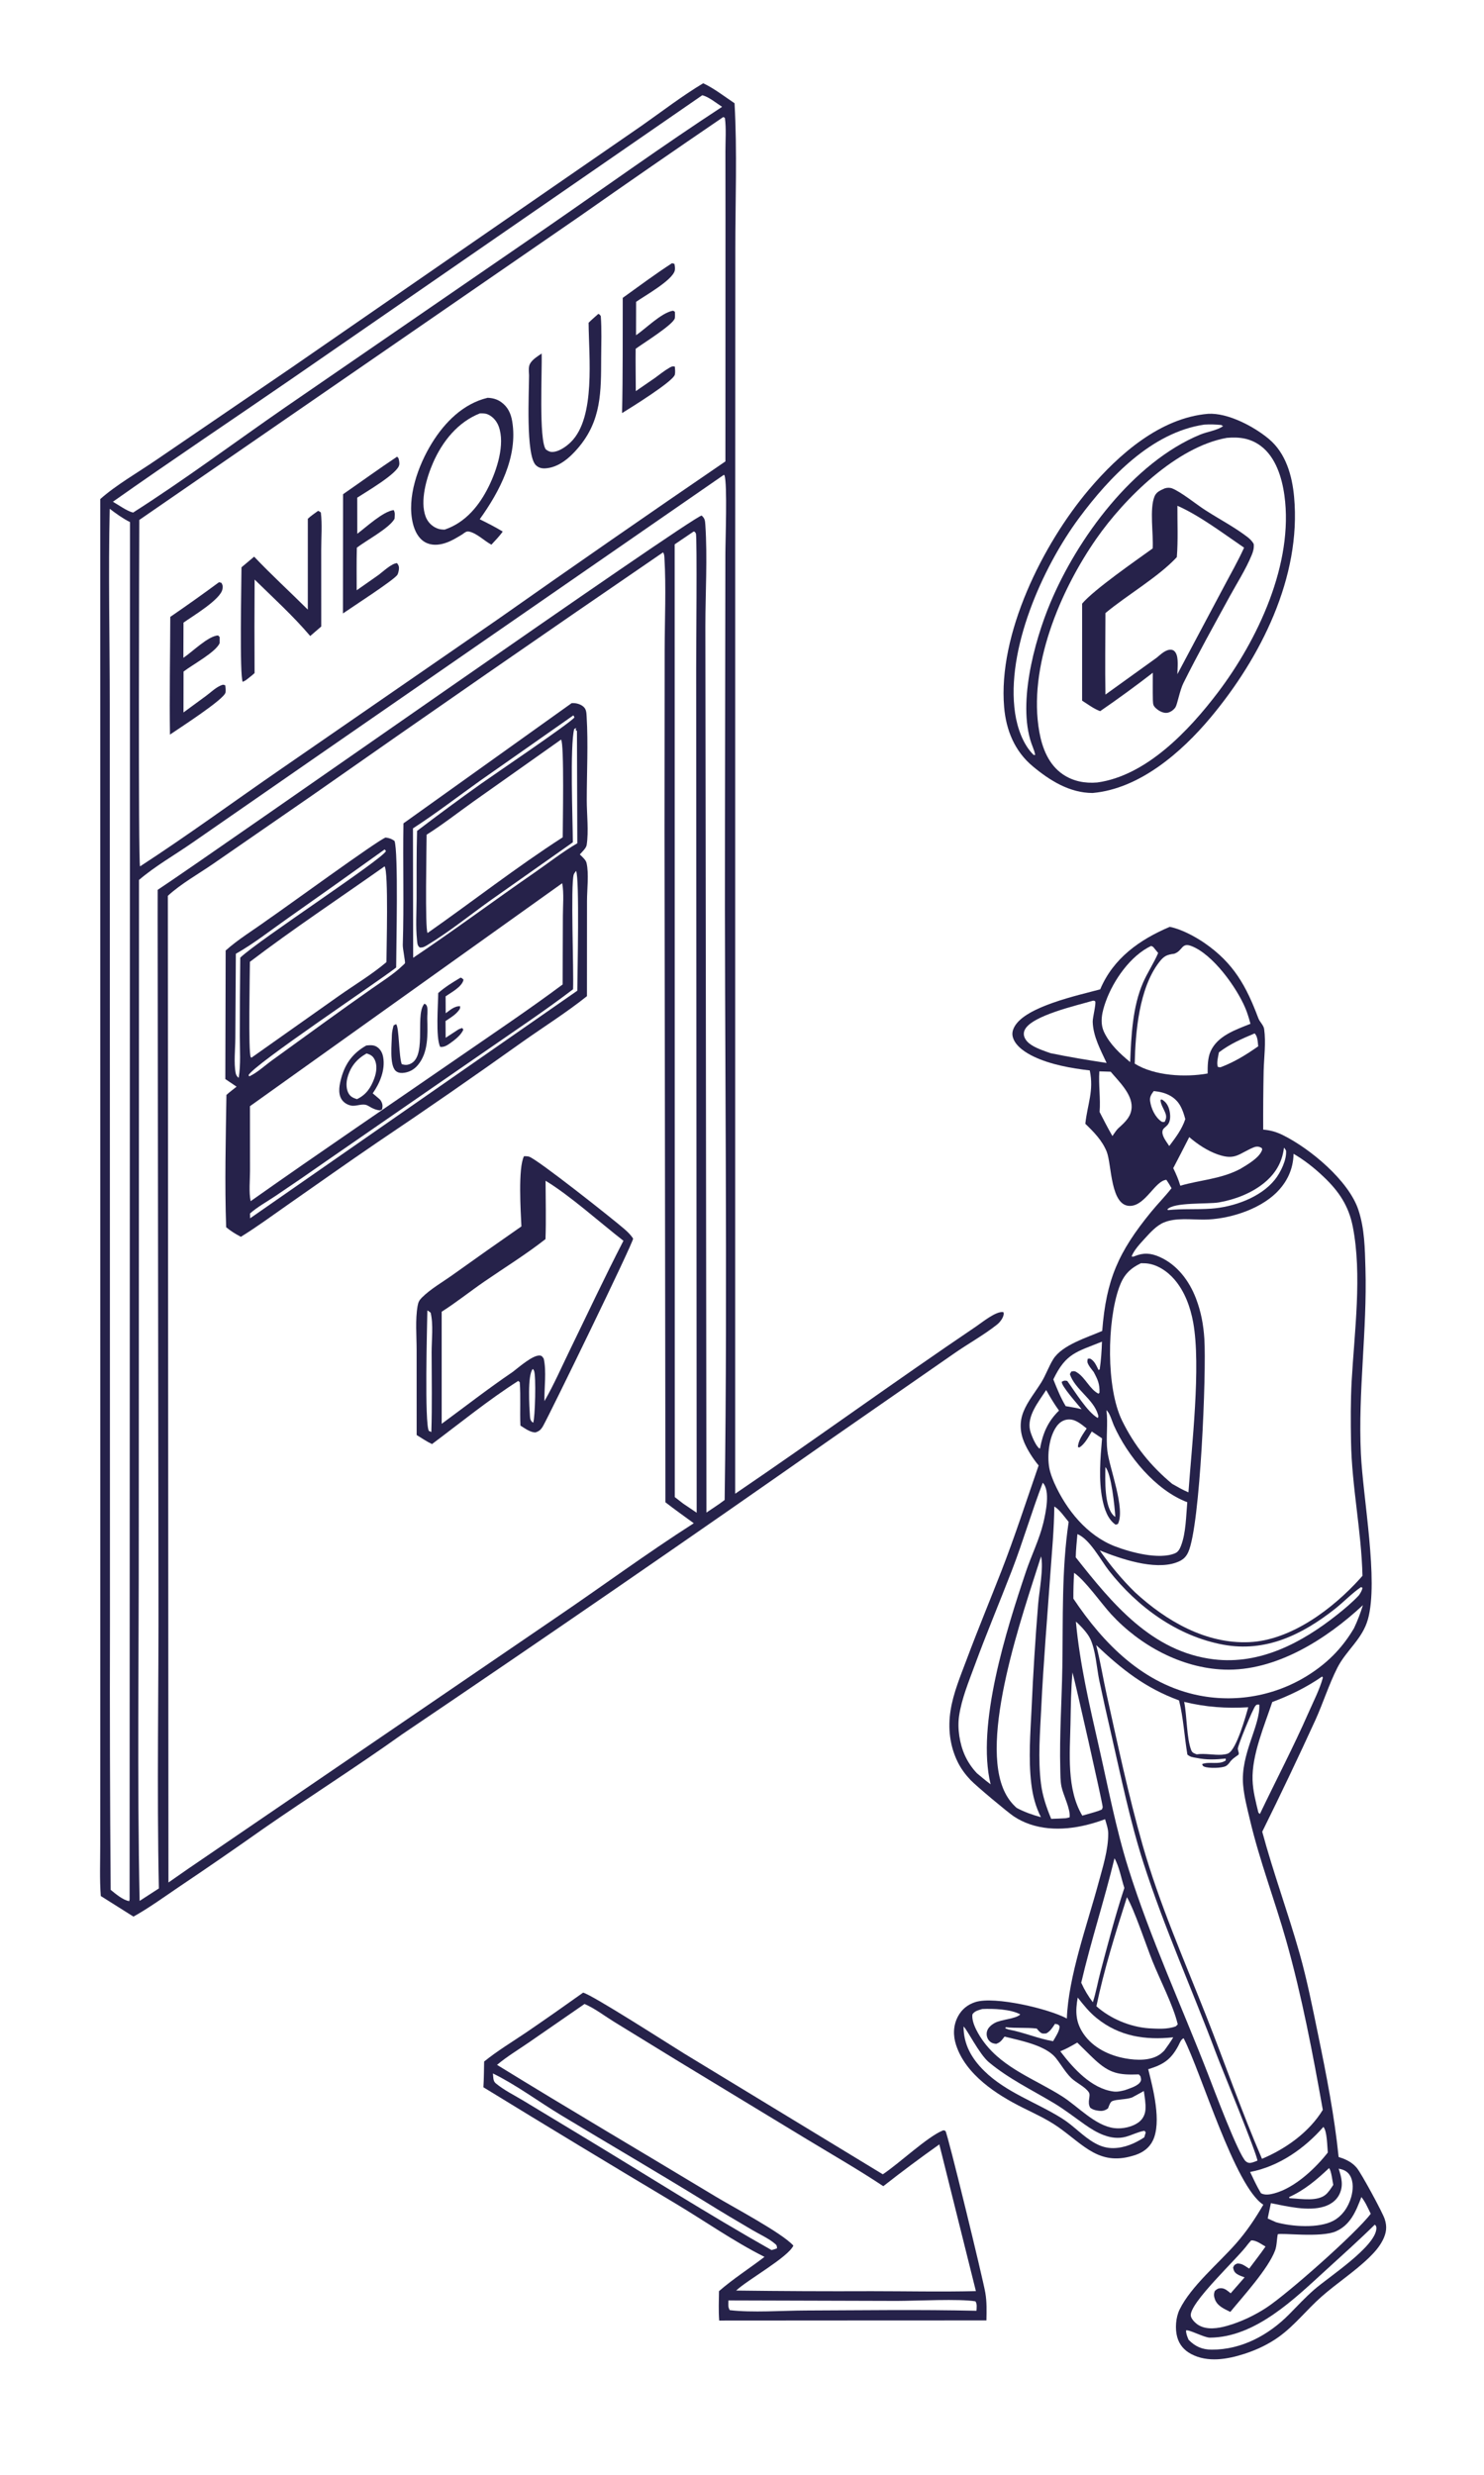 <svg xmlns="http://www.w3.org/2000/svg" style="display: block;" viewBox="0 0 1229 2048" width="1024" height="1707" preserveAspectRatio="none"><path transform="translate(0,0)" fill="rgb(255,255,255)" d="M 0 0 L 1229 0 L 1229 2048 L 0 2048 L 0 0 z"></path><path transform="translate(0,0)" fill="rgb(38,34,74)" d="M 582.385 68.889 C 591.424 73.147 600.006 79.863 608.33 85.42 C 610.592 125.641 608.931 166.826 608.973 207.138 L 608.882 450.466 L 608.86 1235.88 C 675.811 1190.41 741.294 1142.77 808.364 1097.49 C 813.444 1094.06 825.071 1084.49 830.97 1085.64 C 831.258 1086.39 831.308 1087.02 831.162 1087.82 C 830.632 1090.72 828.032 1094.09 825.759 1095.89 C 814.995 1104.45 801.777 1111.74 790.355 1119.7 L 689.794 1189.47 C 571.56 1272.36 452.597 1354.21 332.92 1435.01 C 295.365 1461.83 256.28 1486.56 218.361 1512.86 C 195.122 1529.28 171.691 1545.42 148.074 1561.28 C 135.736 1569.62 123.543 1578.51 110.53 1585.77 L 83.467 1568.73 C 82.414 1554.92 83.021 1540.62 83.005 1526.74 L 83.036 1449.58 L 83.047 1210.43 L 83.016 412.948 C 95.877 401.421 114.88 390.498 129.343 380.577 L 241.174 304.326 L 456.685 155.547 L 531.452 103.977 C 548.222 92.238 564.817 79.401 582.385 68.889 z"></path><path transform="translate(0,0)" fill="rgb(255,255,255)" d="M 549.091 457.032 C 550.067 458.091 550.175 460.054 550.257 461.479 C 551.702 486.477 550.507 512.263 550.453 537.327 L 550.326 686.427 L 551.09 1242.97 C 558.738 1248.95 566.757 1254.54 574.57 1260.3 C 535.879 1285 498.646 1312.5 460.623 1338.28 L 155.613 1546.32 L 139.507 1557.54 L 139.002 741.194 C 149.694 731.29 164.48 723.027 176.586 714.67 L 258.746 657.946 C 355.152 590.433 451.935 523.46 549.091 457.032 z"></path><path transform="translate(0,0)" fill="rgb(38,34,74)" d="M 473.41 581.773 C 476.822 581.49 480.737 582.485 483.318 584.823 C 485.645 586.93 485.674 590.013 485.847 592.959 C 487.183 615.708 485.945 639.26 485.941 662.087 C 485.939 673.786 487.629 687.766 485.856 699.176 C 485.458 701.741 481.896 705.022 480.194 706.953 L 480.6 707.354 C 482.364 709.113 485.173 711.494 485.744 713.925 C 487.831 722.81 486.141 735.904 486.139 745.173 L 486.093 824.208 C 469.324 837.61 450.486 849.454 432.916 861.845 C 393.028 890.282 352.744 918.158 312.076 945.466 C 287.395 962.257 263.034 979.544 238.545 996.616 C 225.638 1005.61 212.895 1015.07 199.483 1023.3 C 195.021 1020.99 191.181 1018.6 187.299 1015.4 C 186.013 979.16 186.982 942.176 187.523 905.894 C 190.194 903.514 193.135 901.339 195.92 899.088 L 186.609 892.799 L 186.884 786.433 C 197.162 777.192 210.201 769.323 221.438 761.14 C 234.25 752.484 313.604 694.578 319.373 692.963 C 322.401 693.375 324.205 693.985 326.702 695.761 C 330.037 704.327 328.103 784.772 328.092 800.509 C 311.102 813.647 210.762 880.383 205.83 889.539 L 206.447 890.584 C 212.999 887.552 219.293 881.635 225.211 877.36 L 269.234 845.515 C 282.117 836.197 295.071 826.976 308.094 817.855 C 316.536 811.905 326.258 805.895 333.615 798.71 C 333.994 798.34 335.285 797.283 335.399 796.869 C 335.727 795.675 333.473 784.889 333.57 781.847 C 334.629 748.355 333.558 714.754 334.116 681.236 L 473.41 581.773 z"></path><path transform="translate(0,0)" fill="rgb(255,255,255)" d="M 465.614 730.743 C 467.138 739.126 466.171 749.299 466.162 757.906 L 465.954 814.537 C 438.408 835.027 409.905 854.132 381.656 873.624 C 323.633 913.661 265.165 953.16 207.577 993.822 C 206.004 986.311 207.063 976.417 207.052 968.69 L 207.01 915.232 L 465.614 730.743 z"></path><path transform="translate(0,0)" fill="rgb(38,34,74)" d="M 303.371 865.022 C 306.567 864.735 309.605 864.395 312.399 866.342 C 315.284 868.353 316.731 871.311 317.335 874.706 C 319.194 885.14 314.571 896.28 308.671 904.604 C 310.101 905.788 311.505 906.997 312.917 908.2 C 313.817 908.967 314.91 909.78 315.497 910.833 C 316.958 913.454 317.014 915.088 316.422 917.911 L 314.656 918.722 C 311.994 918.459 310.072 917.694 307.679 916.527 C 306.968 916.093 306.258 915.677 305.526 915.28 C 305.244 915.127 304.958 914.983 304.678 914.827 C 300.158 912.315 295.27 915.791 290.359 914.646 C 287.179 913.905 284.234 911.96 282.607 909.087 C 279.725 903.999 281.196 897.078 282.668 891.778 C 286.04 879.642 292.45 871.162 303.371 865.022 z"></path><path transform="translate(0,0)" fill="rgb(255,255,255)" d="M 303.564 871.591 C 306.818 872.609 308.793 873.611 310.327 876.786 C 312.594 881.479 311.73 887.369 310.026 892.09 C 307.197 899.926 303.237 905.825 295.615 909.425 C 292.766 908.499 290.573 907.633 288.904 905.008 C 286.649 901.462 286.599 896.125 287.625 892.144 C 290.059 882.695 295.245 876.359 303.564 871.591 z"></path><path transform="translate(0,0)" fill="rgb(38,34,74)" d="M 351.47 830.415 L 352.898 831.259 C 353.342 832.032 353.657 832.546 353.812 833.437 C 354.3 836.258 353.79 839.75 353.848 842.658 C 354.111 855.72 354.988 870.526 346.049 881.229 C 342.806 885.112 338.421 887.443 333.345 887.733 C 331.266 887.852 329.191 887.413 327.637 885.947 C 322.428 881.031 324.464 863.387 324.549 856.247 C 324.692 853.502 325.282 851.054 325.974 848.415 L 328.012 847.357 C 330.593 849.533 330.262 874.36 332.736 880.475 C 334.405 880.937 335.973 881.291 337.702 880.912 C 354.596 877.213 343.471 841.403 351.001 831.031 C 351.153 830.822 351.314 830.62 351.47 830.415 z"></path><path transform="translate(0,0)" fill="rgb(38,34,74)" d="M 381.436 808.87 C 382.625 809.17 383.018 809.744 383.881 810.577 C 382.692 816.487 373.809 820.994 369.039 824.353 L 369.111 838.332 C 372.652 835.798 376.618 832.097 381.153 832.598 L 380.854 834.667 C 378.105 839.176 373.264 841.876 368.982 844.784 L 369.075 858.641 L 378.538 852.469 C 380.014 851.429 381.099 851.041 382.805 850.567 L 383.71 851.866 C 381.935 856.394 376.619 860.421 372.722 863.206 C 370.298 864.938 367.525 866.633 364.512 866.109 C 360.711 858.235 362.839 831.351 362.916 821.616 C 368.604 816.58 374.941 812.739 381.436 808.87 z"></path><path transform="translate(0,0)" fill="rgb(255,255,255)" d="M 464.638 611.928 C 467.4 614.784 466.004 683.779 466.034 692.766 C 427.743 717.424 391.438 745.803 354.123 771.934 C 351.842 769.553 353.304 698.542 353.303 690.617 C 366.722 682.16 379.352 672.238 392.288 663.04 L 464.638 611.928 z"></path><path transform="translate(0,0)" fill="rgb(255,255,255)" d="M 318.504 716.795 C 321.869 721.428 320.043 785.48 320.041 796.036 C 308.105 806.178 293.809 814.723 280.976 823.745 L 208.214 875.139 C 208.038 874.978 207.828 874.848 207.687 874.657 C 205.506 871.698 206.948 804.525 206.97 795.783 C 243.188 768.272 281.347 743.023 318.504 716.795 z"></path><path transform="translate(0,0)" fill="rgb(255,255,255)" d="M 474.806 591.889 C 475.224 592.273 475.483 593.061 475.733 593.575 C 472.67 597.954 407.911 641.663 398.325 648.503 C 380.471 661.194 362.832 674.185 345.415 687.469 C 344.875 706.188 345.055 724.954 345.008 743.679 C 344.98 754.816 344.196 766.648 345.357 777.718 C 345.631 780.328 345.515 782.236 347.61 783.934 C 350.31 784.164 351.749 783.235 353.986 781.884 C 371.656 771.215 388.476 757.658 405.27 745.599 L 474.412 696.909 C 474.333 679.139 471.938 616.883 475.532 603.164 L 476.794 602.503 L 477.366 603.551 L 477.087 602.291 L 476.695 603.975 L 477.81 604.77 L 477.823 607.75 L 478.119 697.696 C 465.901 704.785 454.377 713.898 442.737 721.931 C 409.043 745.184 376.203 769.675 342.179 792.447 L 342.002 685.389 C 360.924 673.141 379.049 659.207 397.402 646.106 L 474.806 591.889 z"></path><path transform="translate(0,0)" fill="rgb(255,255,255)" d="M 477.08 720.551 C 480.062 726.575 478.158 806.286 478.112 819.682 L 207.15 1007.99 L 207.068 1003.99 C 213.212 998.541 221.365 994.085 228.197 989.476 C 242.366 979.973 256.434 970.319 270.398 960.517 L 404.477 867.962 C 427.929 851.713 451.927 835.824 474.593 818.492 C 475.248 803.031 472.463 732.439 475.15 723.586 C 475.417 722.707 476.556 721.374 477.08 720.551 z"></path><path transform="translate(0,0)" fill="rgb(255,255,255)" d="M 318.548 702.807 L 319.654 704.12 C 317.004 710.806 214.173 777.827 198.973 792.341 C 198.736 813.916 198.617 835.493 198.617 857.07 C 198.576 868.291 199.517 880.758 197.681 891.801 C 197.486 891.641 197.276 891.496 197.094 891.32 C 196.101 890.356 195.467 889.329 195.2 887.975 C 193.522 879.456 194.861 868.019 194.892 859.209 L 195.316 789.15 C 210.091 780.789 224.107 769.751 238.007 759.996 C 264.95 741.069 291.797 722.006 318.548 702.807 z"></path><path transform="translate(0,0)" fill="rgb(38,34,74)" d="M 433.976 956.608 C 435.287 956.614 436.665 956.624 437.946 956.93 C 444.216 958.427 508.011 1008.98 517.013 1016.82 C 519.803 1019.25 522.353 1021.65 524.324 1024.8 C 524.203 1028.77 455.185 1170.35 449.741 1179.87 C 448.105 1182.73 446.569 1184.26 443.332 1185.17 C 438.943 1185.08 434.665 1181.74 431.005 1179.5 C 430.468 1167.54 431.337 1155.55 430.439 1143.6 L 429.16 1142.56 C 404.51 1158.28 381.204 1177.28 357.766 1194.8 C 353.351 1192.69 349.217 1189.88 345.061 1187.31 L 345.034 1117 C 345.038 1105.28 343.837 1092.01 345.839 1080.53 C 346.365 1077.52 347.177 1075.82 349.33 1073.66 C 356.462 1066.52 366.405 1060.85 374.653 1054.98 C 393.617 1041.42 412.672 1028 431.818 1014.7 C 431.255 1002.74 428.919 966.163 433.976 956.608 z"></path><path transform="translate(0,0)" fill="rgb(255,255,255)" d="M 451.823 976.949 C 471.709 988.881 497.118 1011.7 516.31 1026.59 C 500.859 1056.48 486.522 1087.08 471.786 1117.33 C 464.996 1131.27 458.634 1145.84 450.89 1159.26 C 450.657 1148.34 452.71 1134.62 450.3 1124.12 C 449.385 1122.92 449.037 1121.86 447.463 1121.58 C 441.625 1120.54 429.229 1131.67 424.629 1135.09 C 404.596 1148.68 385.312 1163.69 365.789 1178.02 L 365.779 1085.3 C 377.894 1077.61 389.398 1068.39 401.263 1060.24 C 418.027 1048.72 435.775 1037.75 451.755 1025.21 C 452.323 1009.17 451.864 992.996 451.823 976.949 z"></path><path transform="translate(0,0)" fill="rgb(255,255,255)" d="M 353.913 1084.24 C 354.969 1084.74 355.715 1085.38 356.636 1086.1 C 359.016 1095.69 357.435 1109 357.456 1119.03 C 357.501 1140.94 357.924 1162.94 357.223 1184.83 L 355.211 1183.92 C 351.475 1178.7 353.728 1097.17 353.913 1084.24 z"></path><path transform="translate(0,0)" fill="rgb(255,255,255)" d="M 441.19 1132.69 C 441.943 1133.37 441.787 1133.1 442.245 1134.08 C 444.117 1138.08 443.149 1173.5 441.549 1177.18 C 441.291 1176.97 441.025 1176.78 440.775 1176.56 C 439.274 1175.26 439.03 1173.75 438.903 1171.88 C 438.39 1164.34 436.701 1137.83 441.19 1132.69 z"></path><path transform="translate(0,0)" fill="rgb(255,255,255)" d="M 599.004 96.819 L 600.327 97.559 C 601.543 106.456 600.748 116.454 600.764 125.451 L 600.825 180.241 L 600.756 381.756 C 537.51 424.94 474.566 468.564 411.93 512.627 L 232.695 636.267 C 193.759 663.072 155.639 691.06 115.986 716.823 C 114.398 714.274 115.245 453.239 115.37 430.18 L 479.989 179.05 C 519.476 151.373 559.148 123.962 599.004 96.819 z"></path><path transform="translate(0,0)" fill="rgb(38,34,74)" d="M 403.825 329.133 C 407.997 329.283 411.67 330.258 415.073 332.693 C 420.57 336.626 423.11 342.099 424.198 348.639 C 429.049 377.798 413.709 406.769 397.298 429.617 C 403.772 432.828 410.156 436.03 416.331 439.797 C 413.635 443.69 410.157 447.146 406.972 450.649 C 401.116 447.569 394.898 441.149 388.442 439.805 C 386.08 439.314 384.651 440.911 382.8 442.166 C 378.23 444.921 373.645 447.766 368.525 449.386 C 363.109 451.099 357.124 451.492 352.022 448.6 C 346.401 445.413 343.433 439.162 341.947 433.122 C 336.669 411.66 346.324 385.096 357.594 366.77 C 368.229 349.476 383.544 333.97 403.825 329.133 z"></path><path transform="translate(0,0)" fill="rgb(255,255,255)" d="M 397.507 341.99 C 399.741 341.967 401.904 341.96 403.996 342.854 C 408.252 344.672 411.487 348.607 413.044 352.893 C 418.426 367.705 411.516 388.75 404.783 402.432 C 396.964 418.319 385.495 432.366 368.264 438.188 C 365.95 438.149 363.962 437.998 361.809 437.084 C 357.524 435.305 354.164 431.833 352.527 427.492 C 347.642 414.596 353.21 395.362 358.576 383.041 C 366.295 365.314 379.147 349.182 397.507 341.99 z"></path><path transform="translate(0,0)" fill="rgb(38,34,74)" d="M 263.419 422.682 C 264.275 422.902 264.97 423.496 265.705 423.978 C 266.939 433.809 266.016 444.896 266.025 454.867 L 266.056 518.347 L 256.912 526.23 C 242.872 509.701 226.362 494.676 210.866 479.525 C 210.698 505.313 210.685 531.102 210.827 556.891 C 208.579 559.037 205.983 560.898 203.547 562.833 L 201.05 564.152 C 198.263 560.3 199.997 479.669 199.991 469.375 L 210.477 460.573 C 224.679 475.589 240.249 489.751 254.91 504.373 L 254.923 429.236 C 257.51 426.778 260.535 424.776 263.419 422.682 z"></path><path transform="translate(0,0)" fill="rgb(38,34,74)" d="M 495.516 259.696 C 496.675 260.147 496.793 260.548 497.549 261.495 C 498.411 272.838 497.92 284.393 497.876 295.772 C 497.767 323.974 498.239 347.877 478.69 370.728 C 471.846 378.729 462.709 386.817 451.666 387.511 C 448.632 387.702 446.007 387.04 443.782 384.889 C 435.26 376.652 438.173 323.934 438.151 310.454 C 438.038 308.125 437.721 305.37 438.192 303.083 C 439.187 298.255 444.811 295.179 448.569 292.494 C 449.085 305.91 446.086 364.216 452.065 371.854 C 453.585 372.957 454.971 373.826 456.903 373.909 C 462.558 374.151 469.18 369.333 472.973 365.536 C 493.412 345.072 487.622 295.055 487.459 267.038 C 490.009 264.48 492.828 262.114 495.516 259.696 z"></path><path transform="translate(0,0)" fill="rgb(38,34,74)" d="M 328.866 377.841 L 330.036 379.12 C 330.458 380.926 330.998 382.942 330.588 384.793 C 328.977 392.067 302.648 407.278 295.852 411.751 L 295.885 441.623 C 303.171 436.243 317.305 422.999 326.055 422.054 C 327.38 424.332 326.851 426.625 326.756 429.211 C 322.571 436.945 303.413 447.06 295.54 453.138 C 295.22 464.873 295.39 476.638 295.4 488.378 L 313.488 475.706 C 317.183 472.966 324.354 466.115 328.801 465.93 C 330.312 467.862 330.632 469.109 330.298 471.639 C 330.162 472.669 329.663 474.666 329.119 475.563 C 326.553 479.791 290.558 502.974 284.016 507.56 L 284.106 408.912 C 299.041 398.578 313.741 387.899 328.866 377.841 z"></path><path transform="translate(0,0)" fill="rgb(38,34,74)" d="M 181.43 481.676 L 183.377 482.222 C 184.537 484.374 184.645 484.991 184.228 487.439 C 182.763 496.044 159.326 509.871 151.972 515.149 L 151.867 544.27 C 159.011 539.604 172.348 526.151 180.587 525.746 L 181.91 527.048 L 181.873 532.228 C 178.361 539.847 159.46 549.874 152.012 555.651 L 151.951 589.462 L 170.542 575.827 C 174.131 573.228 178.355 569.115 182.407 567.351 C 184.313 566.522 184.652 566.264 186.545 567.022 C 186.75 568.928 187.113 571.049 186.758 572.946 C 185.685 578.678 148.107 602.706 140.76 607.794 C 140.286 575.366 140.919 542.838 141.012 510.401 C 154.652 501.064 168.127 491.487 181.43 481.676 z"></path><path transform="translate(0,0)" fill="rgb(38,34,74)" d="M 556.551 217.763 L 558.544 218.329 C 558.836 220.074 559.204 221.985 558.838 223.743 C 557.153 231.815 533.619 244.897 526.804 249.738 L 526.744 277.367 C 535.035 271.696 547.371 259.12 556.929 257.149 C 557.828 256.964 558.181 257.515 558.908 258.001 C 558.979 259.675 559.112 261.492 558.881 263.156 C 558.172 268.259 531.94 284.477 526.427 288.597 C 526.286 300.256 526.507 311.948 526.556 323.611 L 542.485 312.637 C 546.219 309.915 550.001 306.824 553.998 304.517 C 555.889 303.425 556.819 302.764 558.895 303.375 C 559.03 305.467 559.359 307.876 558.887 309.931 C 557.588 315.573 522.278 337.392 515.177 341.776 C 515.901 310.027 515.62 278.202 515.735 246.442 C 529.225 236.743 542.608 226.802 556.551 217.763 z"></path><path transform="translate(0,0)" fill="rgb(255,255,255)" d="M 599.489 392.851 L 600.009 393.349 C 602.512 400.403 600.711 447.793 600.724 458.858 L 600.391 681.361 C 599.898 867.86 602.788 1054.58 600.124 1241.05 C 595.317 1244.76 590.061 1248.04 585.046 1251.47 L 584.394 685.618 L 584.162 518.283 C 584.16 490.551 585.979 461.66 584.128 434.077 C 583.898 430.638 583.672 428.844 581.072 426.557 C 572.028 428.127 177.952 705.009 130.579 736.238 L 130.549 759.5 L 131.262 1314.81 C 131.481 1397.29 129.83 1480.01 131.576 1562.45 L 115.643 1572.75 C 113.527 1471.23 115.024 1369.39 114.927 1267.84 L 115.125 728.048 C 128.389 716.647 144.984 707.221 159.397 697.193 L 262.065 626.083 L 599.489 392.851 z"></path><path transform="translate(0,0)" fill="rgb(255,255,255)" d="M 90.863 420.96 C 96.322 425.091 101.528 428.897 107.68 431.967 L 107.331 1571.61 L 107.025 1572.94 C 101.954 1572.23 95.625 1566.85 91.653 1563.62 C 91.065 1490.2 90.866 1416.78 91.055 1343.36 L 90.984 912.054 L 90.903 582.52 C 90.897 528.742 89.632 474.701 90.863 420.96 z"></path><path transform="translate(0,0)" fill="rgb(255,255,255)" d="M 574.392 439.797 L 575.254 439.916 C 575.612 440.421 576.113 440.851 576.327 441.433 C 577.41 444.371 576.493 541.74 576.551 553.492 L 576.963 1251.6 L 565.693 1243.99 L 558.823 1238.65 L 558.734 450.394 L 574.392 439.797 z"></path><path transform="translate(0,0)" fill="rgb(255,255,255)" d="M 581.596 78.811 C 587.076 80.159 593.217 85.308 598.014 88.39 C 548.824 120.526 500.978 154.961 452.617 188.34 L 236.394 336.88 C 194.404 365.901 153.239 396.702 110.189 424.119 C 104.829 422.68 98.396 417.914 93.495 415.133 C 142.331 380.677 192.142 347.465 241.387 313.575 L 581.596 78.811 z"></path><path transform="translate(0,0)" fill="rgb(38,34,74)" d="M 968.763 766.847 C 978.339 768.745 989.852 774.909 997.806 780.415 C 1021.76 796.999 1032.21 816.061 1042.11 842.474 C 1043.3 845.658 1046.47 848.129 1046.93 851.462 C 1048.5 862.757 1046.82 874.657 1046.51 886.041 C 1046.19 902.226 1046.06 918.414 1046.14 934.602 C 1052.09 935.133 1056.93 936.464 1062.32 939.113 C 1084.88 950.211 1116.88 976.759 1124.94 1000.96 C 1130.17 1016.66 1130.35 1033.1 1130.82 1049.5 C 1132.28 1100.55 1124.63 1151.46 1127.04 1202.67 C 1128.78 1239.64 1141.77 1307.67 1132.89 1339.67 C 1128.28 1356.27 1114.87 1365.4 1107.5 1379.98 C 1100.61 1393.61 1095.88 1408.59 1089.62 1422.57 C 1075.33 1453.78 1060.57 1484.77 1045.34 1515.53 C 1054.48 1549.43 1066.67 1582.33 1076.24 1616.13 C 1082.48 1638.2 1086.95 1660.85 1091.58 1683.3 C 1098.49 1716.78 1105.12 1750.62 1108.6 1784.66 C 1110.85 1785.34 1113.02 1786.14 1115.14 1787.17 C 1118.48 1788.78 1121.46 1790.98 1123.81 1793.87 C 1127.56 1798.51 1144.74 1830 1146.75 1835.97 C 1148.89 1842.35 1148.15 1847.56 1145.13 1853.52 C 1142.39 1858.91 1138.38 1863.45 1134.08 1867.64 C 1121.81 1879.61 1107.09 1889.03 1094.24 1900.38 C 1082.16 1911.05 1072.11 1924.13 1058.96 1933.55 C 1050.37 1939.7 1040.57 1944.3 1030.52 1947.54 C 1016.41 1952.09 1000.14 1954.92 986.442 1947.66 C 980.728 1944.63 976.708 1940.03 974.955 1933.75 C 973.01 1926.78 973.722 1917.36 976.898 1910.87 C 986.324 1891.6 1009.17 1872.68 1023.58 1856.3 C 1032.44 1846.24 1039.5 1835.7 1046.24 1824.13 C 1022.58 1809.05 994.835 1714.72 980.242 1686.41 C 977.952 1687.38 977.124 1690.22 975.956 1692.39 C 975.872 1692.56 975.79 1692.72 975.703 1692.88 C 969.512 1704.42 962.988 1708.36 950.92 1712.03 C 954.881 1727.85 962.199 1755.7 954.758 1771.05 C 951.915 1776.92 946.749 1780.8 940.662 1782.87 C 910.902 1793.01 898.058 1775.11 876.405 1759.9 C 867.33 1753.53 857.106 1748.87 847.203 1743.95 C 825.345 1733.09 799.747 1716.54 791.779 1691.96 C 789.238 1684.12 789.387 1675.93 793.248 1668.55 C 796.392 1662.53 801.425 1658.44 807.892 1656.43 C 823.869 1651.47 868.601 1661.98 883.53 1670.09 C 884.743 1635.52 900.443 1592.29 909.548 1558.58 C 913.107 1545.41 917.88 1530.62 917.798 1516.89 C 917.776 1513.1 916.231 1508.79 915.17 1505.17 C 895.775 1512.48 873.007 1516.23 852.946 1509.37 C 848.218 1507.78 843.72 1505.58 839.568 1502.82 C 834.302 1499.3 808.249 1477.49 803.759 1472.75 C 799.488 1468.24 795.779 1463.26 793.052 1457.67 C 786.56 1444.35 784.952 1429.76 787.235 1415.19 C 789.521 1400.6 795.497 1386.57 800.646 1372.8 C 809.751 1348.46 819.696 1324.49 829.151 1300.29 C 840.438 1271.41 849.988 1241.79 860.158 1212.49 C 855.616 1207.04 851.177 1200.2 848.338 1193.66 C 844.7 1185.27 844.18 1176.55 847.605 1168.01 C 851.1 1159.3 857.591 1151.54 862.487 1143.56 C 866.217 1137.49 868.487 1130.63 872.267 1124.56 C 879.616 1112.76 900.468 1106.6 912.81 1101.19 C 916.127 1058.71 926.238 1035.86 953.223 1002.83 C 958.731 996.087 964.878 989.953 970.232 983.08 C 968.928 980.689 967.457 978.439 965.967 976.163 C 956.757 976.813 948.88 996.962 936.43 997.72 C 919.423 998.755 920.781 963.503 916.573 952.968 C 912.849 943.646 905.942 936.645 898.832 929.799 C 900.588 913.501 906.065 902.505 902.499 885.644 C 887.371 883.943 870.13 880.847 856.302 874.3 C 849.757 871.201 841.096 865.813 838.886 858.406 C 837.922 855.175 838.563 852.376 840.153 849.475 C 849.387 832.632 893.204 823.452 911.156 818.548 C 922.011 792.835 943.747 777.454 968.763 766.847 z"></path><path transform="translate(0,0)" fill="rgb(255,255,255)" d="M 1071.28 954.655 C 1080.34 959.858 1088.72 966.57 1096.28 973.754 C 1108.81 985.652 1116.93 997.677 1120.33 1014.9 C 1128.16 1054.69 1121.67 1102.12 1119.41 1142.6 C 1118.48 1159.27 1118.59 1176.15 1118.88 1192.85 C 1119.53 1230.1 1127.48 1266.75 1128.36 1303.77 C 1127.73 1304.52 1127.09 1305.25 1126.43 1305.98 C 1104.06 1330.81 1069.41 1357.09 1034.71 1358.68 C 998.608 1360.33 965.712 1341.08 940.026 1317.48 C 929.237 1306.98 919.423 1295.07 910.748 1282.79 C 927.858 1289.66 955.861 1299.36 974.134 1292.81 C 978.91 1291.1 981.912 1288.96 984.061 1284.23 C 994.094 1262.15 999.166 1135.17 997.399 1107.68 C 996.651 1096.04 994.675 1085.39 990.527 1074.47 C 984.952 1059.8 974.894 1046.35 960.223 1039.9 C 952.995 1036.72 947.025 1036.33 939.708 1039.32 C 938.341 1039.88 938.468 1039.76 937.139 1039.52 C 939.293 1034.13 944.082 1029.12 947.974 1024.84 C 952.433 1019.93 957.767 1013.97 963.976 1011.41 C 973.844 1007.34 986.393 1009.12 996.873 1009.07 C 1016.87 1008.97 1042.12 1001.17 1056.64 987.196 C 1065.82 978.36 1071.04 967.399 1071.28 954.655 z"></path><path transform="translate(0,0)" fill="rgb(255,255,255)" d="M 907.826 1361.14 C 929.267 1381.37 948.495 1396.62 976.442 1406.89 C 980.12 1421.57 980.849 1436.83 983.36 1451.72 C 985.962 1453.87 987.758 1453.88 991.036 1454.49 C 999.299 1456.21 1006.79 1455.84 1015.1 1455.01 L 1015.1 1456.57 C 1014.92 1456.69 1014.74 1456.83 1014.55 1456.94 C 1009 1460.28 1001.61 1457.24 995.561 1459.56 C 996.118 1460.89 996.041 1461.17 997.395 1461.73 C 1000.91 1463.17 1011.68 1463.01 1015.12 1461.27 C 1016.38 1460.64 1017.36 1459.49 1018.22 1458.4 C 1020.14 1455.53 1022.88 1453.79 1025.66 1451.84 C 1025.99 1450.5 1026.06 1450.98 1025.77 1449.82 C 1025.53 1448.83 1025.2 1447.84 1025.14 1446.81 C 1025 1444.51 1037.74 1413.25 1039.85 1411.19 C 1041.02 1410.04 1041.31 1410.29 1042.92 1410.36 C 1043.85 1427.86 1027.22 1451.17 1029.51 1476.89 C 1030.37 1486.59 1032.94 1496.32 1035.18 1505.78 C 1043.25 1539.92 1055.77 1572.31 1065.29 1605.98 C 1078.19 1651.65 1087.17 1698.95 1095.51 1745.66 C 1084.18 1764.16 1064.91 1777.86 1045.13 1786.16 C 1028.34 1747.24 1014.38 1707 998.797 1667.59 C 980.37 1620.97 959.951 1574.64 946.203 1526.35 C 934.593 1485.56 925.655 1443.41 916.488 1402.02 C 913.476 1388.41 911.29 1374.64 907.826 1361.14 z"></path><path transform="translate(0,0)" fill="rgb(255,255,255)" d="M 944.889 1045.16 C 946.08 1045.14 947.272 1045.16 948.462 1045.23 C 957.812 1045.75 966.552 1051.61 972.544 1058.52 C 981.106 1068.41 985.829 1081.39 988.15 1094.12 C 994.757 1130.36 986.846 1197.23 984.234 1234.74 C 979.569 1232.8 975.216 1230.24 970.821 1227.77 C 953.049 1213.01 939.465 1196.21 929.258 1175.37 C 915.941 1148.18 916.825 1093.28 926.809 1065.26 C 930.42 1055.13 935.321 1049.8 944.889 1045.16 z"></path><path transform="translate(0,0)" fill="rgb(255,255,255)" d="M 916.323 1166.77 C 919.135 1169.04 920.966 1176.01 922.481 1179.4 C 933.738 1204.59 956.972 1232.94 983.266 1242.9 C 982.252 1254.14 982.205 1268.16 978.124 1278.8 C 977.134 1281.38 975.855 1284.01 973.184 1285.14 C 959.986 1290.72 936.385 1284.39 923.479 1279.44 C 900.135 1270.5 882.943 1249 872.996 1226.67 C 871.331 1222.7 869.725 1218.69 868.968 1214.43 C 867.107 1203.98 868.725 1188.79 875.154 1180.02 C 877.354 1177.02 880.231 1174.96 883.994 1174.5 C 890.364 1173.71 895.289 1178.28 899.962 1181.88 C 896.991 1186.51 892.859 1191.67 892.712 1197.33 L 894.082 1197.53 C 898.66 1194.39 901.31 1189.05 904.172 1184.4 L 912.686 1190.08 C 911.263 1206.57 909.694 1224.34 912.997 1240.69 C 914.491 1248.08 917.312 1257.07 923.916 1261.49 L 925.784 1260.94 C 932.256 1248.48 918.776 1214.78 917.074 1200.4 C 915.763 1189.34 917.758 1178.05 916.323 1166.77 z"></path><path transform="translate(0,0)" fill="rgb(255,255,255)" d="M 972.466 789.099 C 972.673 789.023 972.882 788.956 973.086 788.873 C 979.538 786.234 978.609 779.651 986.663 782.735 C 1004.46 789.549 1023.97 816.774 1031.25 833.862 C 1033.06 838.131 1034.39 842.602 1035.58 847.081 C 1023.34 851.971 1008.29 856.985 1002.55 869.908 C 1000.15 875.332 1000.08 882.311 1000.13 888.185 C 981.789 891.528 955.925 890.209 939.738 880.04 C 940.303 853.919 943.334 817.699 959.956 796.112 C 963.85 791.056 966.22 789.902 972.466 789.099 z"></path><path transform="translate(0,0)" fill="rgb(255,255,255)" d="M 891.016 1341.76 C 891.446 1342.06 891.594 1342.14 892.023 1342.54 C 895.779 1346.06 900.756 1351.37 902.943 1355.98 C 907.388 1365.35 908.209 1379.67 910.319 1390.05 C 913.452 1404.85 916.735 1419.63 920.167 1434.36 C 928.366 1470.07 935.861 1506.83 947.07 1541.68 C 964.273 1595.16 987.515 1646.52 1007.21 1699.08 C 1011.72 1711.12 1040.99 1781.94 1041.36 1787.68 C 1039.61 1788.31 1037.4 1789.34 1035.56 1789.53 C 1034.09 1789.69 1032.85 1789.21 1031.75 1788.27 C 1025.72 1783.09 1004.93 1727.64 1000.52 1716.3 C 978.525 1659.63 952.761 1603.97 934.514 1545.97 C 924.155 1513.04 917.627 1478.39 909.97 1444.76 C 902.176 1410.51 894.305 1376.79 891.016 1341.76 z"></path><path transform="translate(0,0)" fill="rgb(255,255,255)" d="M 889.52 1301.34 C 898.726 1307.56 912.06 1326.72 920.256 1335.62 C 943.989 1361.38 978.284 1380.08 1013.72 1381.4 C 1056.58 1383 1098.54 1356.16 1128.74 1328.05 C 1126.66 1334.65 1124.34 1340.83 1121.37 1347.09 C 1112.53 1362.1 1101.51 1373.83 1087.06 1383.6 C 1059.6 1402.29 1025.8 1409.21 993.199 1402.83 C 947.255 1393.78 914.106 1360.33 888.929 1322.68 C 888.9 1315.56 889.097 1308.45 889.52 1301.34 z"></path><path transform="translate(0,0)" fill="rgb(255,255,255)" d="M 1127.45 1817.8 C 1130.75 1821.79 1132.88 1827 1135.2 1831.62 C 1123.14 1847.66 1065.99 1898.14 1048.68 1909.4 C 1038.88 1915.78 1027.53 1921.17 1016.27 1924.35 C 1008.8 1926.45 999.542 1927.96 992.508 1923.71 C 990.179 1922.31 986.65 1918.94 986.194 1916.14 C 984.483 1905.68 1025.38 1868.17 1033.2 1857.14 C 1034.11 1855.94 1035.16 1854.82 1036.15 1853.69 C 1039.98 1853.25 1044.75 1856.92 1048.06 1858.77 C 1043.74 1864.95 1039.06 1870.94 1034.55 1876.99 C 1033.9 1876.57 1033.24 1876.16 1032.58 1875.74 C 1029.81 1873.96 1028.15 1872.79 1024.7 1872.78 C 1022.41 1873.83 1022.26 1873.68 1021.22 1876.12 C 1021.41 1877.12 1021.64 1878.11 1022.09 1879.02 C 1023.55 1881.97 1027.87 1883.14 1030.75 1884.22 L 1019.2 1897.43 C 1017.05 1895.69 1014.47 1893.29 1011.55 1893.22 C 1008.86 1893.16 1008.02 1893.83 1006.1 1895.46 C 1005.09 1897.96 1005.23 1899.84 1006.15 1902.39 C 1008.19 1908.02 1013.95 1910.35 1018.9 1912.82 C 1029.52 1899.88 1050.09 1877.42 1055.94 1862.11 C 1057.44 1858.18 1057.37 1852.86 1058.19 1848.62 C 1060.57 1847.2 1093.99 1851.64 1106.35 1846.17 C 1118.51 1840.79 1123.02 1829.37 1127.45 1817.8 z"></path><path transform="translate(0,0)" fill="rgb(255,255,255)" d="M 862.161 1287.71 C 864.427 1296.74 860.629 1316.69 859.765 1327.13 C 857.432 1355.79 855.622 1384.5 854.335 1413.23 C 853.348 1433.86 851.614 1455.27 854.085 1475.83 C 855.27 1485.69 857.571 1494.59 862.059 1503.5 C 855.005 1501.59 848.493 1499.27 842.015 1495.86 C 837.983 1492.27 835.058 1488.47 832.565 1483.67 C 809.799 1439.76 847.51 1334.19 862.161 1287.71 z"></path><path transform="translate(0,0)" fill="rgb(255,255,255)" d="M 863.584 1226.8 C 870.024 1233.25 866.023 1251.75 864.063 1259.97 C 860.815 1273.58 854.11 1287.07 849.635 1300.4 C 833.531 1348.36 808.376 1427.23 820.39 1476.29 C 816.48 1473.42 812.786 1470.25 809.052 1467.15 C 804.96 1462.85 801.608 1457.89 799.131 1452.5 C 794.729 1442.81 792.735 1430.16 794.309 1419.61 C 796.421 1405.46 802.137 1391.74 807.05 1378.38 C 816.82 1351.82 827.797 1325.77 837.996 1299.38 C 847.245 1275.46 854.376 1250.75 863.584 1226.8 z"></path><path transform="translate(0,0)" fill="rgb(255,255,255)" d="M 933.279 1569.71 C 939.445 1580.01 949.363 1609.99 954.474 1622.71 C 960.7 1638.2 971.755 1659.48 975.371 1674.92 L 973.816 1676.51 C 966.771 1679.19 958.775 1678.55 951.366 1678.18 C 935.735 1676.99 919.656 1670.26 907.998 1659.94 C 914.343 1629.47 923.829 1599.33 933.279 1569.71 z"></path><path transform="translate(0,0)" fill="rgb(255,255,255)" d="M 873.152 1246.44 C 877.666 1249.12 881.615 1255.15 885.034 1259.19 C 879.116 1298.85 880.458 1339.54 879.794 1379.5 C 879.33 1407.45 877.357 1435.62 878.085 1463.57 C 878.208 1468.3 878.12 1473.51 879.068 1478.13 C 880.533 1485.27 886.708 1496.83 885.816 1503.63 L 882.756 1504.35 C 878.708 1504.65 874.609 1504.71 870.551 1504.88 C 866.608 1495.27 863.423 1486.16 862.102 1475.77 C 859.487 1455.21 861.369 1433.17 862.362 1412.51 C 864.133 1375.65 867.266 1338.82 869.881 1302.01 C 871.192 1283.55 872.977 1264.95 873.152 1246.44 z"></path><path transform="translate(0,0)" fill="rgb(255,255,255)" d="M 813.418 1662.22 C 822.409 1661.79 837.036 1662.29 844.951 1666.67 C 841.533 1670.42 829.111 1670.76 823.709 1673.8 C 820.923 1675.37 818.003 1677.79 817.31 1681.06 C 816.784 1683.54 817.346 1686.23 818.977 1688.2 C 820.641 1690.21 822.497 1690.8 824.998 1691.06 C 828.704 1689.74 829.512 1688.07 831.945 1685.05 C 844.741 1688.25 865.79 1692.14 874.273 1702.58 C 878.672 1708 882.219 1714.52 887.23 1719.38 C 891.236 1723.26 898.883 1726.67 901.763 1731.22 C 903.582 1734.09 900.001 1739.28 902.991 1744.01 C 904.767 1745.25 906.363 1745.81 908.47 1746.18 C 912.305 1746.85 914.458 1746.68 917.617 1744.46 C 918.034 1743.36 918.437 1742.23 918.928 1741.16 C 919.357 1740.23 920.096 1738.84 921.142 1738.41 C 925.016 1736.82 932.425 1737.21 937.451 1735.44 C 940.757 1733.71 944.012 1731.86 947.287 1730.07 C 947.957 1734.95 948.981 1740.36 948.639 1745.29 C 948.356 1749.38 946.623 1753.07 943.372 1755.62 C 937.943 1759.88 929.434 1761.61 922.691 1760.75 C 906.945 1758.76 892.753 1742.8 879.66 1734.5 C 857.654 1720.53 831.545 1711.57 815.229 1690.1 C 810.992 1684.52 804.312 1673.85 805.332 1666.63 C 807.183 1663.78 810.339 1663.23 813.418 1662.22 z"></path><path transform="translate(0,0)" fill="rgb(255,255,255)" d="M 892.278 1269.29 C 902.691 1273.55 911.676 1291.08 918.532 1299.76 C 942.127 1329.66 974.931 1353.68 1012.87 1360.75 C 1048.16 1367.32 1078.4 1352.53 1105.41 1331.29 C 1112.81 1325.47 1119.35 1318.46 1127.11 1313.14 L 1128.37 1313.65 C 1127.94 1316.2 1126.76 1317.85 1125.36 1319.97 C 1119.93 1325.77 1113.54 1331.11 1107.32 1336.04 C 1078.25 1359.1 1043.69 1377.44 1005.51 1372.94 C 953.906 1366.86 920.998 1326.64 890.901 1288.51 C 890.988 1282.11 891.757 1275.66 892.278 1269.29 z"></path><path transform="translate(0,0)" fill="rgb(255,255,255)" d="M 1094.96 1387.1 L 1095.57 1388.08 C 1092.81 1398.05 1087.73 1407.78 1083.57 1417.25 C 1071.1 1445.59 1056.74 1472.94 1043.4 1500.86 L 1042.17 1499.76 C 1040.02 1490.85 1037.63 1481.95 1037.33 1472.73 C 1036.67 1451.99 1047.09 1427.87 1053.65 1408.22 C 1068.45 1402.69 1081.95 1396.1 1094.96 1387.1 z"></path><path transform="translate(0,0)" fill="rgb(255,255,255)" d="M 904.711 828.083 L 905.454 827.912 C 905.972 828.113 906.761 828.018 907.008 828.516 C 907.913 830.34 904.854 841.985 904.944 845.356 C 905.269 857.509 911.473 868.66 916.457 879.472 C 900.883 877.119 885.477 874.56 870.047 871.388 C 867.541 870.539 865.054 869.636 862.587 868.682 C 857.434 866.647 850.467 863.666 848.376 858.026 C 847.6 855.93 847.788 853.789 848.81 851.814 C 854.851 840.135 892.328 831.746 904.711 828.083 z"></path><path transform="translate(0,0)" fill="rgb(255,255,255)" d="M 935.976 878.768 C 927.549 871.81 919.236 864.135 914.435 854.11 C 910.496 845.883 912.839 836.786 915.786 828.576 C 922.066 811.077 936.256 790.676 953.351 782.64 L 955.013 783.466 L 959.152 788.487 C 955.591 796.871 950.346 804.546 946.667 812.965 C 937.919 832.987 936.826 857.23 935.976 878.768 z"></path><path transform="translate(0,0)" fill="rgb(255,255,255)" d="M 980.681 1408.1 C 998.657 1412.44 1015.3 1413.63 1033.78 1412.55 C 1031.59 1420.3 1024.17 1446.87 1017.44 1450.59 C 1015.83 1451.48 1013.79 1451.59 1011.99 1451.83 C 1005.03 1452.26 997.879 1450.5 991.025 1451.52 C 988.853 1450.55 987.484 1450.43 986.557 1448.12 C 982.672 1438.4 983.025 1419.37 980.681 1408.1 z"></path><path transform="translate(0,0)" fill="rgb(255,255,255)" d="M 888.194 1383.71 C 890.567 1391.96 913.346 1492.71 913.207 1495.13 C 913.167 1495.83 912.777 1496.46 912.563 1497.12 L 909.722 1498.28 C 905.324 1499.76 900.781 1500.92 896.321 1502.21 C 883.194 1480.2 886.061 1450.68 886.543 1426 C 886.818 1411.9 886.944 1397.77 888.194 1383.71 z"></path><path transform="translate(0,0)" fill="rgb(255,255,255)" d="M 1138.51 1840.66 L 1139.54 1841.63 C 1139.77 1842.44 1139.94 1843.08 1139.88 1843.93 C 1138.93 1858.99 1100.8 1883.63 1088.6 1894.2 C 1081.17 1900.63 1074.53 1907.82 1067.63 1914.81 C 1050.68 1931.98 1028.2 1944.17 1003.49 1944.06 C 995.558 1944.02 989.925 1941.53 984.391 1935.95 C 983.245 1933.26 982.279 1931.13 982.228 1928.14 C 984.504 1927.12 997.286 1934.16 1001.99 1934.13 C 1039.78 1933.94 1072.33 1901.71 1098.13 1878.19 C 1111.72 1865.8 1125.41 1853.56 1138.51 1840.66 z"></path><path transform="translate(0,0)" fill="rgb(255,255,255)" d="M 892.538 1652.75 C 897.41 1658.97 902.053 1664.75 908.229 1669.75 C 926.887 1684.87 948.521 1688.13 971.653 1685.64 C 969.4 1689.47 966.835 1693.02 964.218 1696.61 C 963.278 1697.55 962.315 1698.47 961.254 1699.28 C 953.448 1705.22 941.353 1704.74 932.234 1703.13 C 918.643 1700.73 905.163 1694.3 897.229 1682.6 C 890.64 1672.89 890.52 1663.86 892.538 1652.75 z"></path><path transform="translate(0,0)" fill="rgb(255,255,255)" d="M 1095.96 1759.79 C 1099.08 1762.9 1099.15 1776.18 1099.64 1780.96 C 1089.13 1794.38 1072.13 1810.24 1055.35 1814.73 C 1051.83 1815.68 1047.59 1816.47 1044.28 1814.61 C 1040.87 1808.98 1038.14 1802.99 1035.3 1797.06 C 1059.01 1792.55 1080.32 1777.71 1095.96 1759.79 z"></path><path transform="translate(0,0)" fill="rgb(255,255,255)" d="M 797.981 1676.71 C 800.726 1678.69 810.908 1699.53 818.937 1706.23 C 835.473 1720.02 854.438 1729.07 872.768 1740.06 C 881.601 1745.36 889.773 1751.72 898.178 1757.65 C 907.804 1764.45 919.938 1771.31 932.324 1767.93 C 937.592 1766.49 942.334 1763.89 947.778 1762.96 L 948.855 1764.27 L 947.651 1768.39 C 940.029 1773.41 931.292 1777.21 922.022 1777.31 C 916.633 1777.37 911.856 1775.95 907.143 1773.39 C 897.223 1767.99 889.346 1758.94 879.738 1752.88 C 858.364 1739.4 833.267 1731.38 814.994 1713.34 C 804.606 1703.09 797.992 1691.49 797.981 1676.71 z"></path><path transform="translate(0,0)" fill="rgb(255,255,255)" d="M 984.902 940.819 C 991.599 946.658 1000.11 952.248 1008.49 955.164 C 1023.05 960.235 1025.73 954.639 1038.07 949.376 C 1039.98 948.56 1042.13 948.384 1044.01 949.384 C 1045.32 950.078 1044.92 949.679 1045.32 951.109 C 1043.42 957.803 1032.88 963.663 1027.18 967.122 C 1011.07 975.607 994.555 976.092 977.498 981.039 C 975.99 975.9 973.999 971.303 971.644 966.498 C 976.111 957.963 980.531 949.403 984.902 940.819 z"></path><path transform="translate(0,0)" fill="rgb(255,255,255)" d="M 922.983 1537.52 C 926.873 1544.14 928.686 1554.58 931.147 1562.05 C 923.665 1584.72 917.499 1608.4 911.378 1631.49 C 909.172 1639.81 907.692 1648.45 905.062 1656.63 C 901.17 1651.54 898.062 1646.31 895.437 1640.47 C 903.521 1605.86 914.64 1572.05 922.983 1537.52 z"></path><path transform="translate(0,0)" fill="rgb(255,255,255)" d="M 1108.64 1794.33 C 1108.96 1794.39 1109.28 1794.44 1109.6 1794.51 C 1113.27 1795.29 1116.27 1796.88 1118.16 1800.25 C 1121.09 1805.49 1120.57 1812.24 1119.01 1817.8 C 1116.73 1825.86 1111.79 1833.33 1104.31 1837.37 C 1092.24 1843.9 1069.7 1842.31 1056.72 1838.61 L 1049.86 1835.53 L 1052.5 1822.85 C 1065.82 1825.44 1083.27 1829.79 1096.52 1825.69 C 1101.7 1824.09 1106.48 1820.91 1109.01 1815.99 C 1112.83 1808.58 1111.05 1801.82 1108.64 1794.33 z"></path><path transform="translate(0,0)" fill="rgb(255,255,255)" d="M 872.335 1141.29 C 882.77 1119.47 891.614 1118.59 912.615 1110.06 C 912.37 1117.82 911.856 1125.33 910.738 1133.02 L 909.767 1133.53 C 907.953 1129.95 906.516 1125.98 902.761 1124.08 L 900.86 1124.17 C 900.343 1126.56 900.382 1127.32 901.629 1129.5 C 902.742 1131.45 904.348 1133.31 905.716 1135.09 C 909.125 1141.47 910.8 1145.01 910.558 1152.33 L 909.706 1153.1 C 902.699 1149.59 898.993 1140.18 892.319 1135.77 C 890.165 1134.34 889.688 1134.3 887.194 1134.8 L 886.023 1136.91 C 890.208 1149.62 905.46 1157.43 909.289 1170.32 C 909.743 1171.85 909.828 1171.86 909.112 1173.22 C 900.356 1168.19 890.074 1151.03 883.855 1142.57 C 881.453 1142.08 881.372 1142.23 879.294 1143.26 C 878.891 1146.75 892.648 1162 895.747 1165.97 C 891.436 1164.84 886.942 1164.19 882.558 1163.39 C 878.324 1156.31 875.367 1148.93 872.335 1141.29 z"></path><path transform="translate(0,0)" fill="rgb(255,255,255)" d="M 892.145 1689.99 C 896.972 1694.61 901.608 1699.44 906.507 1703.99 C 919.108 1715.69 926.664 1716.9 943.145 1716.3 L 944.5 1717.88 C 944.784 1719.26 945.282 1720.36 944.766 1721.72 C 943.194 1725.84 935.353 1727.91 931.484 1729.39 C 928.355 1730.18 925.248 1730.89 922.002 1730.45 C 903.681 1727.96 888.657 1711.08 878.085 1697.19 C 883.053 1695.25 887.54 1692.64 892.145 1689.99 z"></path><path transform="translate(0,0)" fill="rgb(255,255,255)" d="M 910.438 886.431 L 919.831 886.729 C 926.431 894.571 937.494 904.975 937.191 915.926 C 936.978 923.628 932.008 928.231 926.667 933.028 C 924.544 934.85 922.904 937.667 921.26 939.936 C 917.507 933.426 914.085 926.761 910.652 920.08 C 911.523 908.719 909.683 897.526 910.438 886.431 z"></path><path transform="translate(0,0)" fill="rgb(255,255,255)" d="M 955.503 902.711 C 960.377 903.233 965.002 904.205 969.296 906.688 C 976.943 911.112 979.396 917.82 981.628 925.932 C 978.761 934.516 973.695 941.055 968.338 948.201 C 966.355 945.108 962.535 940.478 962.65 936.639 C 962.728 934.02 964.219 933.368 966.039 931.646 C 966.562 931.128 966.796 930.943 967.207 930.394 C 969.411 927.454 969.364 923.278 968.726 919.811 C 967.992 915.819 966.359 912.37 962.885 910.106 C 961.982 909.517 962.452 909.703 961.1 909.993 C 961.131 913.937 964.176 917.869 965.36 921.637 C 966.184 924.263 965.659 925.969 964.511 928.261 C 963.448 928.282 962.739 928.534 961.837 927.915 C 956.689 924.384 953.345 917.221 952.496 911.135 C 951.99 907.508 953.456 905.506 955.503 902.711 z"></path><path transform="translate(0,0)" fill="rgb(255,255,255)" d="M 866.397 1150.1 C 869.723 1155.97 873.082 1161.61 877.032 1167.09 C 867.802 1176.1 863.672 1185.82 861.332 1198.33 L 860.903 1198.51 C 857.846 1196.63 853.933 1187.12 853.078 1183.41 C 850.311 1171.44 860.304 1159.58 866.397 1150.1 z"></path><path transform="translate(0,0)" fill="rgb(255,255,255)" d="M 1063.35 949.591 C 1064.12 950.269 1064.54 951.141 1065.07 952.004 C 1065.71 959.579 1060.54 970.079 1055.9 975.913 C 1044.05 990.825 1021.58 998.688 1003.05 1000.01 C 991.169 1000.86 979.39 999.961 967.46 1001.2 L 966.743 1000.66 C 971.976 994.475 1000.43 996.41 1009.38 994.852 C 1022.39 992.583 1035.86 987.51 1046.27 979.259 C 1056.07 971.488 1061.81 961.996 1063.35 949.591 z"></path><path transform="translate(0,0)" fill="rgb(255,255,255)" d="M 1039.01 855.039 C 1041.65 857.343 1041.6 862.407 1042.02 865.692 C 1031.87 872.763 1022.49 878.624 1010.89 883.001 C 1010.03 883.13 1009.35 882.872 1008.52 882.673 C 1007.42 879.168 1008.83 874.323 1009.45 870.713 C 1018.7 863.682 1028.36 859.498 1039.01 855.039 z"></path><path transform="translate(0,0)" fill="rgb(255,255,255)" d="M 1100.65 1793.86 C 1102.6 1795.88 1103.48 1804.74 1104.16 1807.73 C 1102.42 1810.43 1100.35 1813.68 1097.9 1815.77 C 1091.11 1821.57 1077.91 1819.26 1069.75 1818.87 L 1067.81 1818.7 L 1067.62 1817.81 C 1080.57 1811.92 1090.36 1803.55 1100.65 1793.86 z"></path><path transform="translate(0,0)" fill="rgb(255,255,255)" d="M 873.729 1674.49 C 875.864 1674.92 876.293 1674.66 877.544 1676.54 C 877.442 1680.66 874.136 1685.27 872.131 1688.85 C 859.585 1686.72 847.777 1681.48 835.25 1679.18 L 832.543 1678.19 L 832.881 1677.27 C 841.442 1678.22 849.999 1677.37 858.57 1678.38 C 859.43 1679.37 860.304 1680.47 861.302 1681.32 C 863.154 1682.91 864.321 1682.57 866.547 1682.37 C 869.894 1680.58 871.648 1677.53 873.729 1674.49 z"></path><path transform="translate(0,0)" fill="rgb(255,255,255)" d="M 915.452 1213.87 C 920.352 1218.81 923.196 1247.16 923.674 1254.95 C 923.153 1254.71 923.068 1254.71 922.575 1254.26 C 914.36 1246.85 915.297 1224.29 915.452 1213.87 z"></path><path transform="translate(0,0)" fill="rgb(38,34,74)" d="M 482.914 1648.67 C 490.191 1650.3 555.518 1692.27 566.582 1699.05 L 731.113 1798.98 C 744.544 1790.11 767.945 1767.93 780.771 1762.74 C 781.794 1762.33 782.073 1762.76 783.04 1763.17 C 785.041 1766.31 813.898 1884.93 815.986 1896.83 C 817.325 1904.46 817.084 1912.16 816.922 1919.87 L 735.5 1919.89 L 595.607 1919.98 C 595.005 1911.89 595.327 1903.75 595.438 1895.65 C 607.097 1885.5 620.792 1876.73 633.128 1867.3 C 607.664 1854.54 583.5 1837.51 558.96 1822.86 C 505.893 1791.21 453.016 1759.24 400.333 1726.96 C 400.781 1719.89 400.79 1712.76 400.952 1705.67 C 411.925 1696.78 424.406 1689.29 436.107 1681.38 C 451.818 1670.64 467.421 1659.73 482.914 1648.67 z"></path><path transform="translate(0,0)" fill="rgb(255,255,255)" d="M 484.084 1658.05 C 492.311 1661.5 500.87 1668.08 508.574 1672.82 L 561.718 1705.4 L 668.582 1770.21 C 689.615 1782.94 711.032 1795.21 731.516 1808.82 C 746.698 1796.91 762.169 1785.37 777.916 1774.23 L 808.203 1895.61 C 779.522 1896.3 750.663 1895.67 721.965 1895.66 C 684.519 1895.81 647.072 1895.64 609.628 1895.16 C 619.494 1885.98 652.55 1867.71 657.054 1857.98 C 647.562 1847.4 606.787 1825.92 592.588 1817.34 C 532.348 1780.97 471.537 1745.32 411.619 1708.43 C 419.679 1701.67 429.023 1696.03 437.705 1690.07 L 484.084 1658.05 z"></path><path transform="translate(0,0)" fill="rgb(255,255,255)" d="M 408.23 1715.54 C 427.603 1725.03 446.048 1738.85 464.571 1750.01 C 504.542 1774.09 544.812 1797.57 584.575 1822.01 C 597.345 1829.9 610.214 1837.62 623.179 1845.17 C 628.931 1848.56 636.444 1851.96 641.49 1856.16 C 643.329 1857.69 643.274 1857.73 643.548 1860.17 C 642.027 1860.85 640.54 1861.25 638.933 1861.66 C 586.516 1832.08 534.621 1799.12 483.008 1767.98 L 433.702 1738.22 C 426.254 1733.71 417.08 1729.2 410.437 1723.59 C 408.226 1721.73 408.532 1718.23 408.23 1715.54 z"></path><path transform="translate(0,0)" fill="rgb(255,255,255)" d="M 603.237 1903.32 L 742.716 1903.72 C 758.685 1903.69 795.02 1901.83 807.795 1904.08 C 809.373 1906.3 808.796 1909.28 808.689 1911.89 C 761.61 1910.8 714.313 1911.52 667.22 1911.66 C 648.188 1911.72 622.749 1913.6 604.362 1911.36 C 602.699 1908.71 603.223 1906.39 603.237 1903.32 z"></path><path transform="translate(0,0)" fill="rgb(38,34,74)" d="M 1000.51 342.372 C 1016.83 341.408 1038.5 352.85 1050.9 363.248 C 1064.94 375.028 1070.12 393.541 1071.73 411.138 C 1077.81 477.52 1043.98 544.188 1002.53 593.718 C 978.487 622.437 943.725 652.686 904.848 656.103 C 885.831 656.065 869.429 645.815 855.24 633.982 C 840.326 621.545 833.229 604.184 831.591 585.12 C 826.391 524.641 863.627 450.116 901.84 405.011 C 926.434 375.981 960.87 345.702 1000.51 342.372 z"></path><path transform="translate(0,0)" fill="rgb(255,255,255)" d="M 1016.04 362.276 C 1026.38 361.385 1035.51 362.569 1044.08 368.929 C 1056.49 378.147 1061.66 395.125 1063.7 409.816 C 1071.51 466.135 1041.67 529.369 1008.53 573.03 C 984.935 604.109 949.514 641.82 908.742 647.411 C 898.599 648.279 888.74 646.474 880.221 640.671 C 868.495 632.683 863.198 619.173 860.761 605.691 C 851.078 552.137 877.992 488.66 908.007 445.659 C 931.27 412.331 974.291 369.659 1016.04 362.276 z"></path><path transform="translate(0,0)" fill="rgb(38,34,74)" d="M 964.701 404.034 C 966.715 403.426 968.918 403.347 970.907 404.16 C 978.372 407.214 990.515 417.115 997.825 421.846 C 1009.23 429.229 1021.75 435.742 1032.55 443.903 C 1034.93 445.696 1036.9 447.493 1038.31 450.152 C 1038.62 453.576 1037.86 456.26 1036.56 459.396 C 1031.66 471.219 1024.32 482.63 1018.16 493.901 C 1005.28 517.486 992.052 541.123 980.062 565.17 C 977.064 571.183 975.074 582.597 973.514 585.113 C 972.145 587.323 969.104 589.485 966.49 589.777 C 963.263 590.138 959.752 588.226 957.41 586.093 C 954.765 583.685 955.014 582.704 954.774 579.25 C 954.619 571.713 954.727 564.154 954.723 556.615 C 940.489 567.611 925.952 578.21 911.129 588.399 C 905.849 586.471 900.9 582.706 896.161 579.697 L 896.176 499.447 C 905.894 487.856 940.888 463.663 954.632 453.743 C 955.317 441.898 951.892 421.031 956.129 410.751 C 957.735 406.855 961.119 405.68 964.701 404.034 z"></path><path transform="translate(0,0)" fill="rgb(255,255,255)" d="M 975.092 418.459 C 993.539 426.565 1013.49 441.699 1030.31 453.127 C 1025.29 464.247 1019.03 475.093 1013.34 485.905 L 975.071 557.81 C 975.099 553.036 976.246 544.304 973.669 540.127 C 972.826 538.761 971.902 537.871 970.32 537.641 C 965.605 536.955 961.316 541.442 957.935 544.168 L 915.495 574.678 C 915.094 552.213 915.448 529.699 915.5 507.229 C 933.313 492.382 959.432 477.352 974.61 460.969 C 975.722 447.042 975.011 432.462 975.092 418.459 z"></path><path transform="translate(0,0)" fill="rgb(255,255,255)" d="M 997.36 351.31 C 1002.2 351.005 1006.76 351.18 1011.58 351.644 L 1012.44 353.153 L 1011.88 351.707 L 1012.9 352.593 C 1008.06 356.104 999.663 357.22 993.944 359.584 C 938.295 382.575 892.063 445.529 869.589 499.438 C 856.452 530.951 841.745 585.044 855.38 618.229 C 856.235 620.355 856.89 622.335 857.317 624.588 L 856.038 624.653 C 847.164 615.986 842.456 602.088 840.671 590.07 C 832.889 537.668 863.329 469.367 893.831 428.341 C 918.763 394.805 953.914 357.664 997.36 351.31 z"></path></svg>